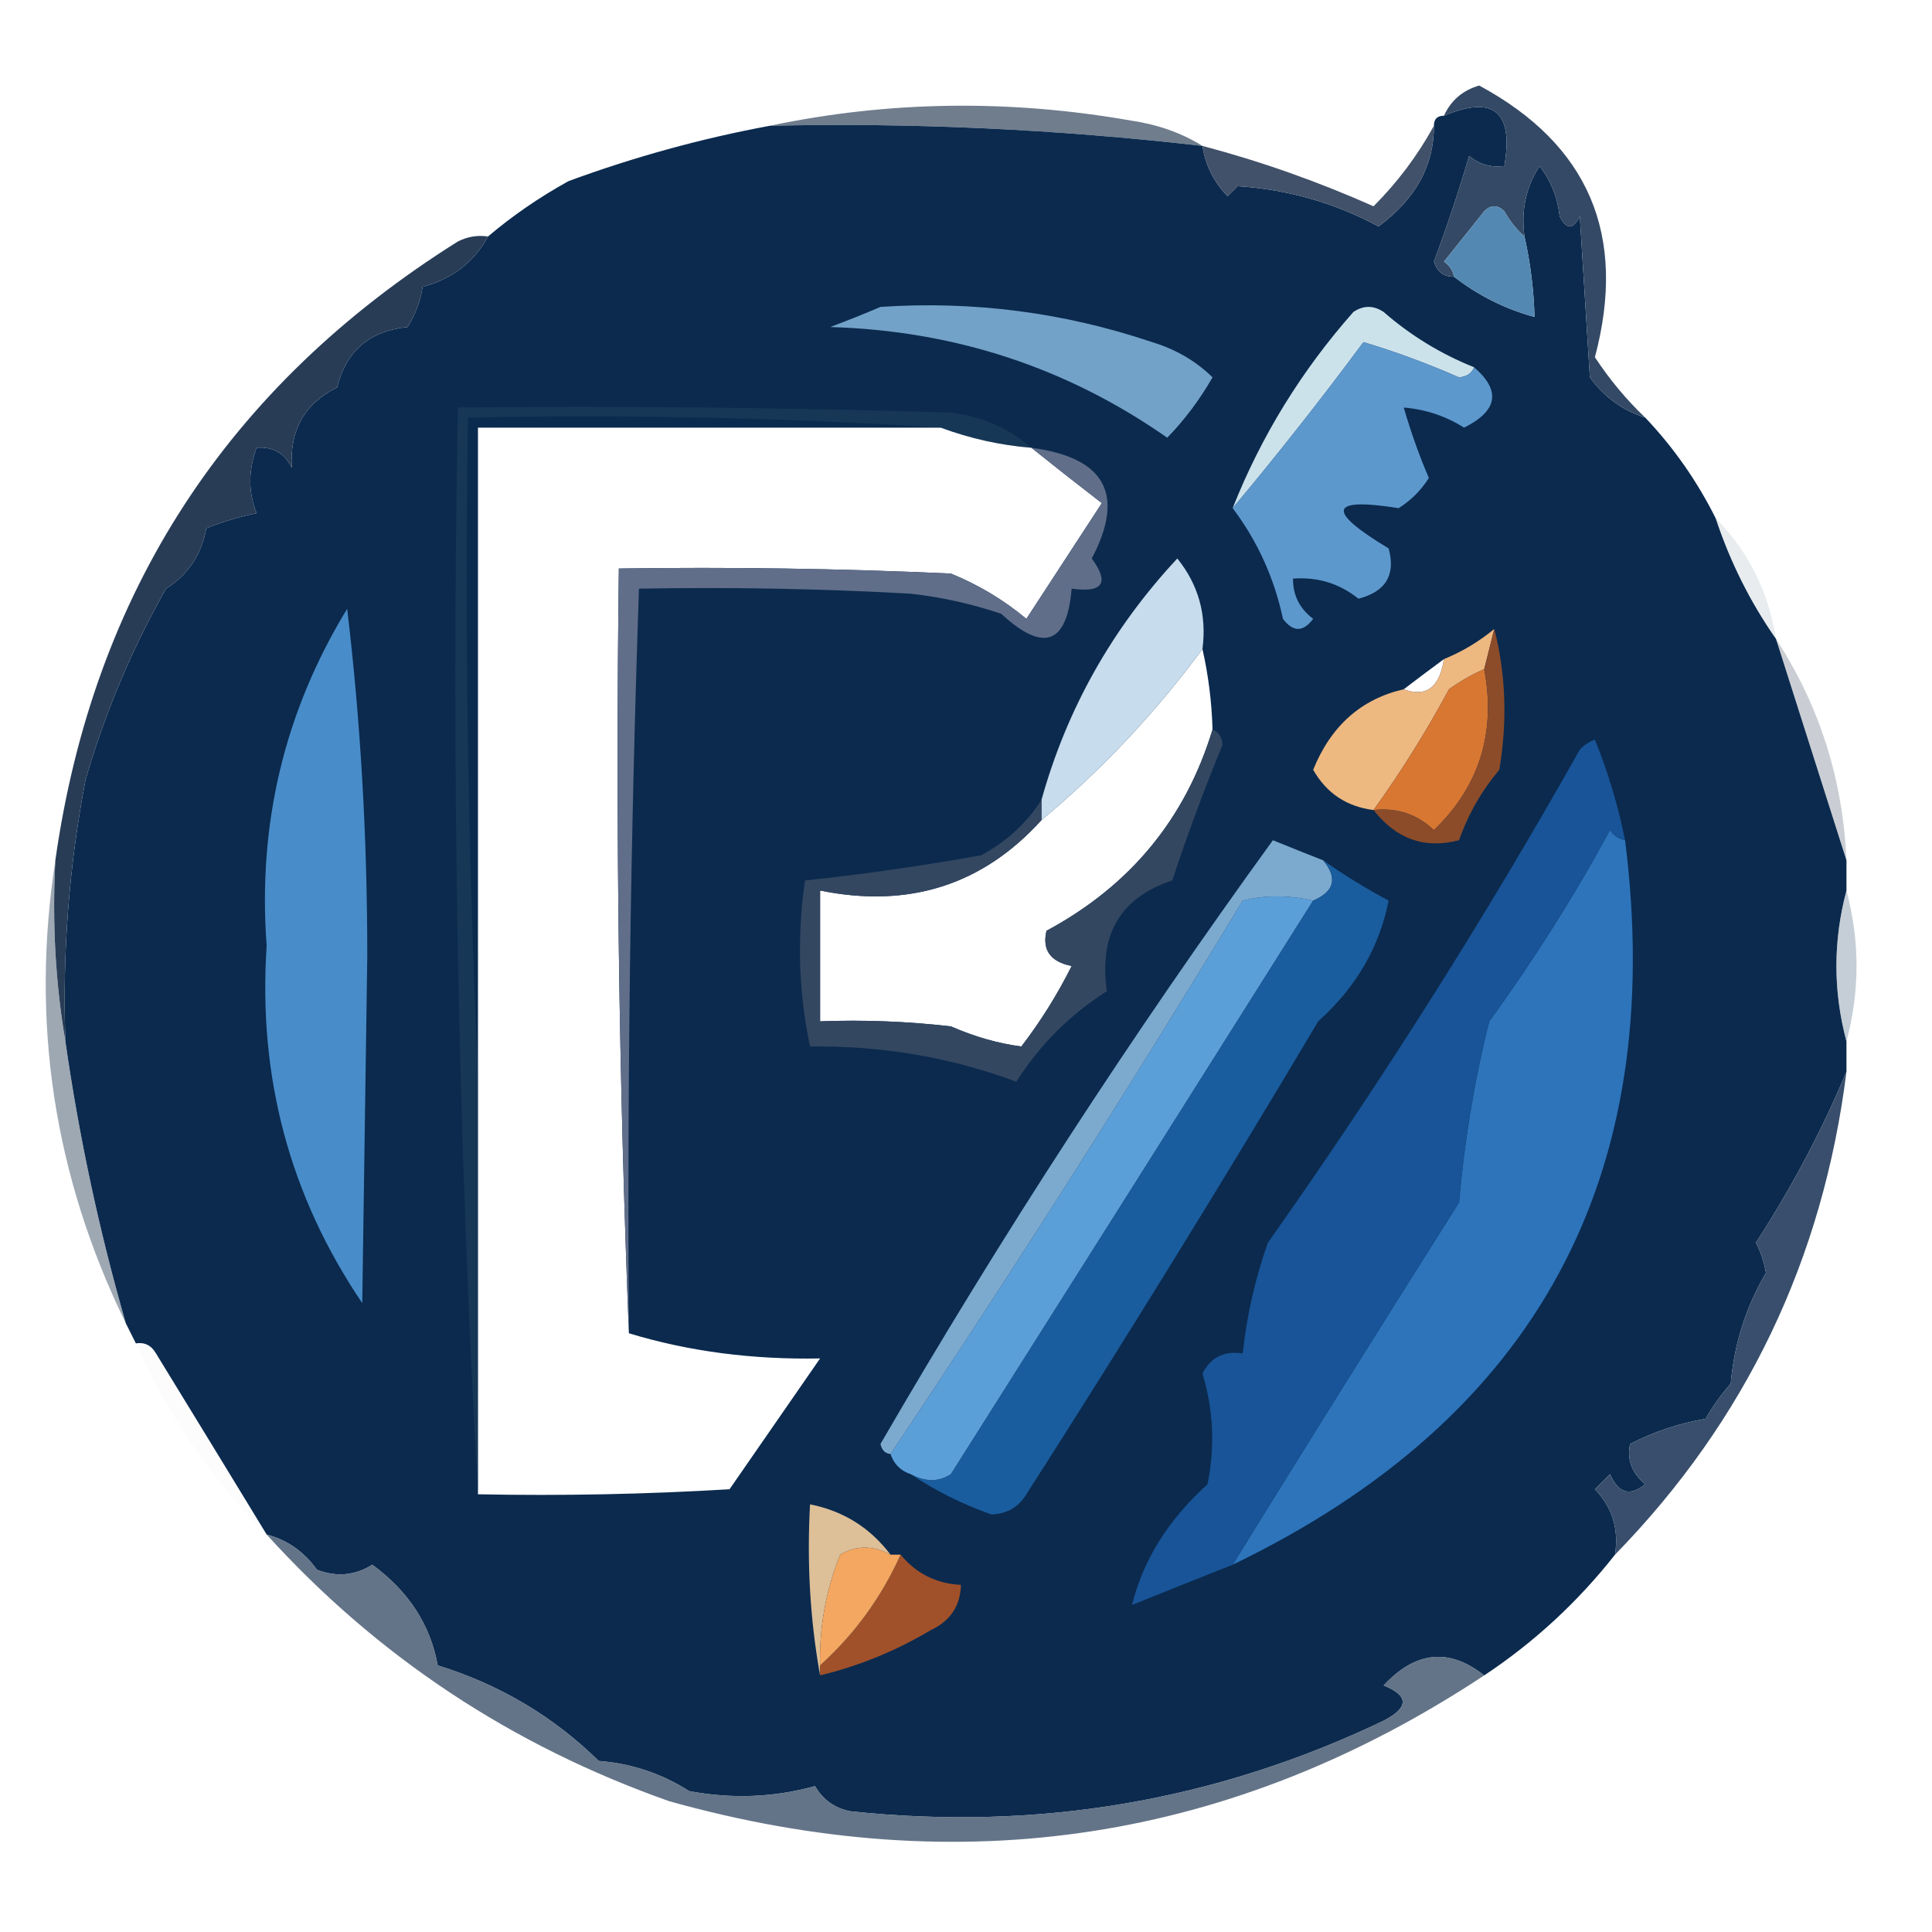 <?xml version="1.0" encoding="UTF-8"?>
<!DOCTYPE svg PUBLIC "-//W3C//DTD SVG 1.1//EN" "http://www.w3.org/Graphics/SVG/1.1/DTD/svg11.dtd">
<svg xmlns="http://www.w3.org/2000/svg" version="1.1" width="192px" height="192px" style="shape-rendering:geometricPrecision; text-rendering:geometricPrecision; image-rendering:optimizeQuality; fill-rule:evenodd; clip-rule:evenodd" xmlns:xlink="http://www.w3.org/1999/xlink">
<g><path style="opacity:0.827" fill="#516275" d="M 119.5,14.5 C 105.028,12.843 90.695,12.176 76.5,12.5C 88.316,10.019 100.316,9.852 112.5,12C 115.104,12.39 117.438,13.224 119.5,14.5 Z"/></g>
<g><path style="opacity:1" fill="#0b2a4e" d="M 144.5,27.5 C 146.926,29.38 149.592,30.713 152.5,31.5C 152.425,28.794 152.092,26.127 151.5,23.5C 151.148,20.927 151.648,18.594 153,16.5C 154.117,17.949 154.784,19.616 155,21.5C 155.667,22.833 156.333,22.833 157,21.5C 157.333,26.833 157.667,32.167 158,37.5C 159.412,39.452 161.245,40.785 163.5,41.5C 166.323,44.475 168.656,47.808 170.5,51.5C 171.939,55.842 173.939,59.842 176.5,63.5C 178.886,70.985 181.22,78.318 183.5,85.5C 183.5,86.5 183.5,87.5 183.5,88.5C 182.167,93.5 182.167,98.5 183.5,103.5C 183.5,104.5 183.5,105.5 183.5,106.5C 181.073,112.316 178.073,117.983 174.5,123.5C 174.987,124.446 175.32,125.446 175.5,126.5C 173.515,129.861 172.348,133.528 172,137.5C 171.044,138.579 170.211,139.745 169.5,141C 166.851,141.452 164.351,142.286 162,143.5C 161.667,145.047 162.167,146.38 163.5,147.5C 161.993,148.739 160.826,148.405 160,146.5C 159.5,147 159,147.5 158.5,148C 160.229,149.789 160.896,151.956 160.5,154.5C 156.793,159.208 152.46,163.208 147.5,166.5C 144.021,163.744 140.687,164.077 137.5,167.5C 140.028,168.517 140.028,169.684 137.5,171C 120.81,178.988 103.143,181.988 84.5,180C 82.939,179.682 81.772,178.849 81,177.5C 76.921,178.629 72.755,178.796 68.5,178C 65.754,176.25 62.754,175.25 59.5,175C 54.991,170.574 49.657,167.407 43.5,165.5C 42.77,161.473 40.603,158.14 37,155.5C 35.274,156.576 33.441,156.743 31.5,156C 30.211,154.198 28.544,153.031 26.5,152.5C 22.856,146.514 19.189,140.514 15.5,134.5C 15.043,133.702 14.376,133.369 13.5,133.5C 13.167,132.833 12.833,132.167 12.5,131.5C 9.86,122.338 7.86,113.005 6.5,103.5C 6.191,94.75 6.858,86.084 8.5,77.5C 10.429,70.842 13.096,64.508 16.5,58.5C 18.691,57.119 20.024,55.119 20.5,52.5C 22.115,51.846 23.782,51.346 25.5,51C 24.667,48.919 24.667,46.752 25.5,44.5C 27.124,44.36 28.29,45.027 29,46.5C 28.76,42.769 30.26,40.102 33.5,38.5C 34.403,34.876 36.736,32.876 40.5,32.5C 41.281,31.271 41.781,29.938 42,28.5C 44.926,27.731 47.093,26.065 48.5,23.5C 50.927,21.442 53.593,19.609 56.5,18C 63.035,15.595 69.702,13.761 76.5,12.5C 90.695,12.176 105.028,12.843 119.5,14.5C 119.795,16.423 120.628,18.09 122,19.5C 122.333,19.167 122.667,18.833 123,18.5C 127.977,18.827 132.644,20.16 137,22.5C 140.683,19.785 142.516,16.451 142.5,12.5C 142.5,11.833 142.833,11.5 143.5,11.5C 148.433,9.425 150.433,11.092 149.5,16.5C 148.178,16.67 147.011,16.337 146,15.5C 144.959,19.038 143.792,22.538 142.5,26C 142.836,27.03 143.503,27.53 144.5,27.5 Z M 93.5,42.5 C 96.402,43.578 99.402,44.244 102.5,44.5C 104.764,46.314 107.097,48.147 109.5,50C 107,53.833 104.5,57.667 102,61.5C 99.749,59.623 97.249,58.123 94.5,57C 83.505,56.5 72.505,56.334 61.5,56.5C 61.169,82.005 61.502,107.339 62.5,132.5C 68.421,134.298 74.754,135.131 81.5,135C 78.5,139.333 75.5,143.667 72.5,148C 64.173,148.5 55.84,148.666 47.5,148.5C 47.5,134.5 47.5,120.5 47.5,106.5C 47.5,85.167 47.5,63.833 47.5,42.5C 62.833,42.5 78.167,42.5 93.5,42.5 Z M 119.5,64.5 C 120.092,67.127 120.425,69.794 120.5,72.5C 117.814,81.365 112.314,88.031 104,92.5C 103.552,94.409 104.385,95.576 106.5,96C 105.084,98.835 103.417,101.502 101.5,104C 99.177,103.694 96.844,103.028 94.5,102C 90.179,101.501 85.846,101.334 81.5,101.5C 81.5,97.167 81.5,92.833 81.5,88.5C 90.321,90.291 97.654,87.957 103.5,81.5C 109.482,76.516 114.815,70.849 119.5,64.5 Z M 143.5,65.5 C 143.058,68.332 141.725,69.332 139.5,68.5C 140.795,67.512 142.128,66.512 143.5,65.5 Z"/></g>
<g><path style="opacity:1" fill="#344965" d="M 163.5,41.5 C 161.245,40.785 159.412,39.452 158,37.5C 157.667,32.167 157.333,26.833 157,21.5C 156.333,22.833 155.667,22.833 155,21.5C 154.784,19.616 154.117,17.949 153,16.5C 151.648,18.594 151.148,20.927 151.5,23.5C 150.733,22.828 150.066,21.995 149.5,21C 148.833,20.333 148.167,20.333 147.5,21C 146.167,22.667 144.833,24.333 143.5,26C 144.056,26.383 144.389,26.883 144.5,27.5C 143.503,27.53 142.836,27.03 142.5,26C 143.792,22.538 144.959,19.038 146,15.5C 147.011,16.337 148.178,16.67 149.5,16.5C 150.433,11.092 148.433,9.425 143.5,11.5C 144.191,9.978 145.358,8.978 147,8.5C 157.892,14.374 161.726,23.374 158.5,35.5C 159.956,37.715 161.622,39.715 163.5,41.5 Z"/></g>
<g><path style="opacity:1" fill="#415169" d="M 142.5,12.5 C 142.516,16.451 140.683,19.785 137,22.5C 132.644,20.16 127.977,18.827 123,18.5C 122.667,18.833 122.333,19.167 122,19.5C 120.628,18.09 119.795,16.423 119.5,14.5C 125.295,16.035 130.961,18.035 136.5,20.5C 138.878,18.122 140.878,15.455 142.5,12.5 Z"/></g>
<g><path style="opacity:1" fill="#5388b2" d="M 151.5,23.5 C 152.092,26.127 152.425,28.794 152.5,31.5C 149.592,30.713 146.926,29.38 144.5,27.5C 144.389,26.883 144.056,26.383 143.5,26C 144.833,24.333 146.167,22.667 147.5,21C 148.167,20.333 148.833,20.333 149.5,21C 150.066,21.995 150.733,22.828 151.5,23.5 Z"/></g>
<g><path style="opacity:0.945" fill="#79a9cf" d="M 87.5,30.5 C 96.74,29.882 105.74,31.049 114.5,34C 116.847,34.712 118.847,35.879 120.5,37.5C 119.234,39.71 117.734,41.71 116,43.5C 106.023,36.526 94.857,32.86 82.5,32.5C 84.291,31.83 85.958,31.163 87.5,30.5 Z"/></g>
<g><path style="opacity:1" fill="#cce2eb" d="M 146.5,36.5 C 146.265,37.097 145.765,37.43 145,37.5C 141.768,36.094 138.602,34.927 135.5,34C 131.249,39.73 126.915,45.23 122.5,50.5C 125.332,43.348 129.332,36.848 134.5,31C 135.5,30.333 136.5,30.333 137.5,31C 140.194,33.346 143.194,35.18 146.5,36.5 Z"/></g>
<g><path style="opacity:0.008" fill="#529aa1" d="M 93.5,42.5 C 78.167,42.5 62.833,42.5 47.5,42.5C 47.5,63.833 47.5,85.167 47.5,106.5C 46.503,85.006 46.169,63.34 46.5,41.5C 62.342,41.17 78.009,41.504 93.5,42.5 Z"/></g>
<g><path style="opacity:1" fill="#283c56" d="M 48.5,23.5 C 47.093,26.065 44.926,27.731 42,28.5C 41.781,29.938 41.281,31.271 40.5,32.5C 36.736,32.876 34.403,34.876 33.5,38.5C 30.26,40.102 28.76,42.769 29,46.5C 28.29,45.027 27.124,44.36 25.5,44.5C 24.667,46.752 24.667,48.919 25.5,51C 23.782,51.346 22.115,51.846 20.5,52.5C 20.024,55.119 18.691,57.119 16.5,58.5C 13.096,64.508 10.429,70.842 8.5,77.5C 6.858,86.084 6.191,94.75 6.5,103.5C 5.51,97.69 5.177,91.69 5.5,85.5C 9.275,58.872 22.608,38.372 45.5,24C 46.448,23.517 47.448,23.351 48.5,23.5 Z"/></g>
<g><path style="opacity:1" fill="#5d98cd" d="M 146.5,36.5 C 149.184,38.826 148.851,40.826 145.5,42.5C 143.675,41.349 141.675,40.682 139.5,40.5C 140.229,42.993 141.063,45.326 142,47.5C 141.221,48.728 140.221,49.728 139,50.5C 132.075,49.4 131.742,50.733 138,54.5C 138.723,57.125 137.723,58.792 135,59.5C 133.121,57.987 130.954,57.321 128.5,57.5C 128.48,59.143 129.147,60.476 130.5,61.5C 129.5,62.833 128.5,62.833 127.5,61.5C 126.63,57.429 124.963,53.763 122.5,50.5C 126.915,45.23 131.249,39.73 135.5,34C 138.602,34.927 141.768,36.094 145,37.5C 145.765,37.43 146.265,37.097 146.5,36.5 Z"/></g>
<g><path style="opacity:0.149" fill="#698293" d="M 170.5,51.5 C 173.751,54.785 175.751,58.785 176.5,63.5C 173.939,59.842 171.939,55.842 170.5,51.5 Z"/></g>
<g><path style="opacity:1" fill="#606e89" d="M 102.5,44.5 C 109.846,45.473 111.846,49.14 108.5,55.5C 110.279,57.935 109.613,58.935 106.5,58.5C 106.035,64.04 103.701,64.873 99.5,61C 96.576,60.012 93.576,59.346 90.5,59C 81.506,58.5 72.506,58.334 63.5,58.5C 62.656,83.156 62.322,107.823 62.5,132.5C 61.502,107.339 61.169,82.005 61.5,56.5C 72.505,56.334 83.505,56.5 94.5,57C 97.249,58.123 99.749,59.623 102,61.5C 104.5,57.667 107,53.833 109.5,50C 107.097,48.147 104.764,46.314 102.5,44.5 Z"/></g>
<g><path style="opacity:1" fill="#c7dcec" d="M 119.5,64.5 C 114.815,70.849 109.482,76.516 103.5,81.5C 103.5,80.833 103.5,80.167 103.5,79.5C 106.016,70.459 110.516,62.459 117,55.5C 119.105,58.107 119.938,61.107 119.5,64.5 Z"/></g>
<g><path style="opacity:0.322" fill="#5b687a" d="M 176.5,63.5 C 180.813,70.11 183.147,77.444 183.5,85.5C 181.22,78.318 178.886,70.985 176.5,63.5 Z"/></g>
<g><path style="opacity:1" fill="#eeb881" d="M 148.5,62.5 C 148.167,63.833 147.833,65.167 147.5,66.5C 146.279,67.028 145.113,67.695 144,68.5C 141.739,72.696 139.239,76.696 136.5,80.5C 133.832,80.166 131.832,78.833 130.5,76.5C 132.272,72.133 135.272,69.466 139.5,68.5C 141.725,69.332 143.058,68.332 143.5,65.5C 145.332,64.751 146.999,63.752 148.5,62.5 Z"/></g>
<g><path style="opacity:1" fill="#d87732" d="M 147.5,66.5 C 148.684,72.816 147.017,78.15 142.5,82.5C 140.827,80.914 138.827,80.247 136.5,80.5C 139.239,76.696 141.739,72.696 144,68.5C 145.113,67.695 146.279,67.028 147.5,66.5 Z"/></g>
<g><path style="opacity:1" fill="#8c4c29" d="M 148.5,62.5 C 149.648,66.981 149.815,71.648 149,76.5C 147.234,78.596 145.901,80.929 145,83.5C 141.595,84.392 138.762,83.392 136.5,80.5C 138.827,80.247 140.827,80.914 142.5,82.5C 147.017,78.15 148.684,72.816 147.5,66.5C 147.833,65.167 148.167,63.833 148.5,62.5 Z"/></g>
<g><path style="opacity:1" fill="#344761" d="M 120.5,72.5 C 121.097,72.735 121.43,73.235 121.5,74C 119.645,78.522 117.978,83.022 116.5,87.5C 111.349,89.196 109.183,92.863 110,98.5C 106.333,100.833 103.333,103.833 101,107.5C 94.449,105.067 87.616,103.9 80.5,104C 79.361,98.584 79.194,93.084 80,87.5C 85.831,86.879 91.665,86.046 97.5,85C 100.023,83.64 102.023,81.807 103.5,79.5C 103.5,80.167 103.5,80.833 103.5,81.5C 97.654,87.957 90.321,90.291 81.5,88.5C 81.5,92.833 81.5,97.167 81.5,101.5C 85.846,101.334 90.179,101.501 94.5,102C 96.844,103.028 99.177,103.694 101.5,104C 103.417,101.502 105.084,98.835 106.5,96C 104.385,95.576 103.552,94.409 104,92.5C 112.314,88.031 117.814,81.365 120.5,72.5 Z"/></g>
<g><path style="opacity:0.424" fill="#778c9f" d="M 183.5,88.5 C 184.833,93.5 184.833,98.5 183.5,103.5C 182.167,98.5 182.167,93.5 183.5,88.5 Z"/></g>
<g><path style="opacity:0.334" fill="#325168" d="M 102.5,44.5 C 99.402,44.244 96.402,43.578 93.5,42.5C 78.009,41.504 62.342,41.17 46.5,41.5C 46.169,63.34 46.503,85.006 47.5,106.5C 47.5,120.5 47.5,134.5 47.5,148.5C 45.506,112.849 44.84,76.849 45.5,40.5C 61.837,40.333 78.17,40.5 94.5,41C 97.599,41.387 100.266,42.554 102.5,44.5 Z"/></g>
<g><path style="opacity:1" fill="#488dca" d="M 34.5,60.5 C 35.832,71.647 36.499,83.147 36.5,95C 36.333,106.5 36.167,118 36,129.5C 28.8,118.874 25.634,107.041 26.5,94C 25.595,81.903 28.261,70.736 34.5,60.5 Z"/></g>
<g><path style="opacity:1" fill="#5b9fd9" d="M 130.5,89.5 C 118.558,108.462 106.558,127.462 94.5,146.5C 93.3,147.292 91.967,147.292 90.5,146.5C 89.5,146.167 88.833,145.5 88.5,144.5C 100.594,126.413 112.261,108.079 123.5,89.5C 125.718,88.943 128.051,88.943 130.5,89.5 Z"/></g>
<g><path style="opacity:0.584" fill="#596b7d" d="M 5.5,85.5 C 5.177,91.69 5.51,97.69 6.5,103.5C 7.86,113.005 9.86,122.338 12.5,131.5C 5.358,116.889 3.025,101.555 5.5,85.5 Z"/></g>
<g><path style="opacity:1" fill="#7caacf" d="M 131.5,85.5 C 132.954,87.263 132.62,88.597 130.5,89.5C 128.051,88.943 125.718,88.943 123.5,89.5C 112.261,108.079 100.594,126.413 88.5,144.5C 87.957,144.44 87.624,144.107 87.5,143.5C 99.519,122.778 112.519,102.778 126.5,83.5C 128.177,84.187 129.844,84.853 131.5,85.5 Z"/></g>
<g><path style="opacity:1" fill="#1a5d9e" d="M 131.5,85.5 C 133.527,86.937 135.694,88.27 138,89.5C 137.081,94.14 134.748,98.14 131,101.5C 121.584,117.334 111.917,133.001 102,148.5C 101.196,149.804 100.029,150.471 98.5,150.5C 95.588,149.459 92.922,148.125 90.5,146.5C 91.967,147.292 93.3,147.292 94.5,146.5C 106.558,127.462 118.558,108.462 130.5,89.5C 132.62,88.597 132.954,87.263 131.5,85.5 Z"/></g>
<g><path style="opacity:1" fill="#384e6c" d="M 183.5,106.5 C 181.162,125.173 173.495,141.173 160.5,154.5C 160.896,151.956 160.229,149.789 158.5,148C 159,147.5 159.5,147 160,146.5C 160.826,148.405 161.993,148.739 163.5,147.5C 162.167,146.38 161.667,145.047 162,143.5C 164.351,142.286 166.851,141.452 169.5,141C 170.211,139.745 171.044,138.579 172,137.5C 172.348,133.528 173.515,129.861 175.5,126.5C 175.32,125.446 174.987,124.446 174.5,123.5C 178.073,117.983 181.073,112.316 183.5,106.5 Z"/></g>
<g><path style="opacity:1" fill="#2d74bb" d="M 161.5,83.5 C 165.703,116.932 152.703,140.932 122.5,155.5C 129.9,143.516 137.4,131.516 145,119.5C 145.529,113.356 146.529,107.356 148,101.5C 152.426,95.413 156.426,89.08 160,82.5C 160.383,83.056 160.883,83.389 161.5,83.5 Z"/></g>
<g><path style="opacity:1" fill="#185497" d="M 161.5,83.5 C 160.883,83.389 160.383,83.056 160,82.5C 156.426,89.08 152.426,95.413 148,101.5C 146.529,107.356 145.529,113.356 145,119.5C 137.4,131.516 129.9,143.516 122.5,155.5C 119.229,156.796 115.895,158.129 112.5,159.5C 113.598,155.038 116.098,151.038 120,147.5C 120.76,143.775 120.593,140.108 119.5,136.5C 120.32,134.889 121.654,134.222 123.5,134.5C 123.906,130.729 124.739,127.062 126,123.5C 137.196,107.653 147.529,91.32 157,74.5C 157.414,74.043 157.914,73.709 158.5,73.5C 159.812,76.749 160.812,80.082 161.5,83.5 Z"/></g>
<g><path style="opacity:0.016" fill="#5e7b88" d="M 13.5,133.5 C 14.376,133.369 15.043,133.702 15.5,134.5C 19.189,140.514 22.856,146.514 26.5,152.5C 20.998,146.992 16.664,140.659 13.5,133.5 Z"/></g>
<g><path style="opacity:1" fill="#ddbf98" d="M 88.5,154.5 C 86.761,153.566 85.095,153.566 83.5,154.5C 82.079,158.028 81.412,161.694 81.5,165.5C 81.5,165.833 81.5,166.167 81.5,166.5C 80.511,161.025 80.178,155.358 80.5,149.5C 83.803,150.151 86.47,151.818 88.5,154.5 Z"/></g>
<g><path style="opacity:1" fill="#a0512a" d="M 89.5,154.5 C 91.053,156.385 93.053,157.385 95.5,157.5C 95.439,159.592 94.439,161.092 92.5,162C 89.07,164.047 85.403,165.547 81.5,166.5C 81.5,166.167 81.5,165.833 81.5,165.5C 84.933,162.399 87.6,158.732 89.5,154.5 Z"/></g>
<g><path style="opacity:1" fill="#f4a760" d="M 88.5,154.5 C 88.833,154.5 89.167,154.5 89.5,154.5C 87.6,158.732 84.933,162.399 81.5,165.5C 81.412,161.694 82.079,158.028 83.5,154.5C 85.095,153.566 86.761,153.566 88.5,154.5 Z"/></g>
<g><path style="opacity:0.813" fill="#42556e" d="M 26.5,152.5 C 28.544,153.031 30.211,154.198 31.5,156C 33.441,156.743 35.274,156.576 37,155.5C 40.603,158.14 42.77,161.473 43.5,165.5C 49.657,167.407 54.991,170.574 59.5,175C 62.754,175.25 65.754,176.25 68.5,178C 72.755,178.796 76.921,178.629 81,177.5C 81.772,178.849 82.939,179.682 84.5,180C 103.143,181.988 120.81,178.988 137.5,171C 140.028,169.684 140.028,168.517 137.5,167.5C 140.687,164.077 144.021,163.744 147.5,166.5C 122.554,182.973 95.555,187.14 66.5,179C 50.836,173.471 37.503,164.638 26.5,152.5 Z"/></g>
</svg>
